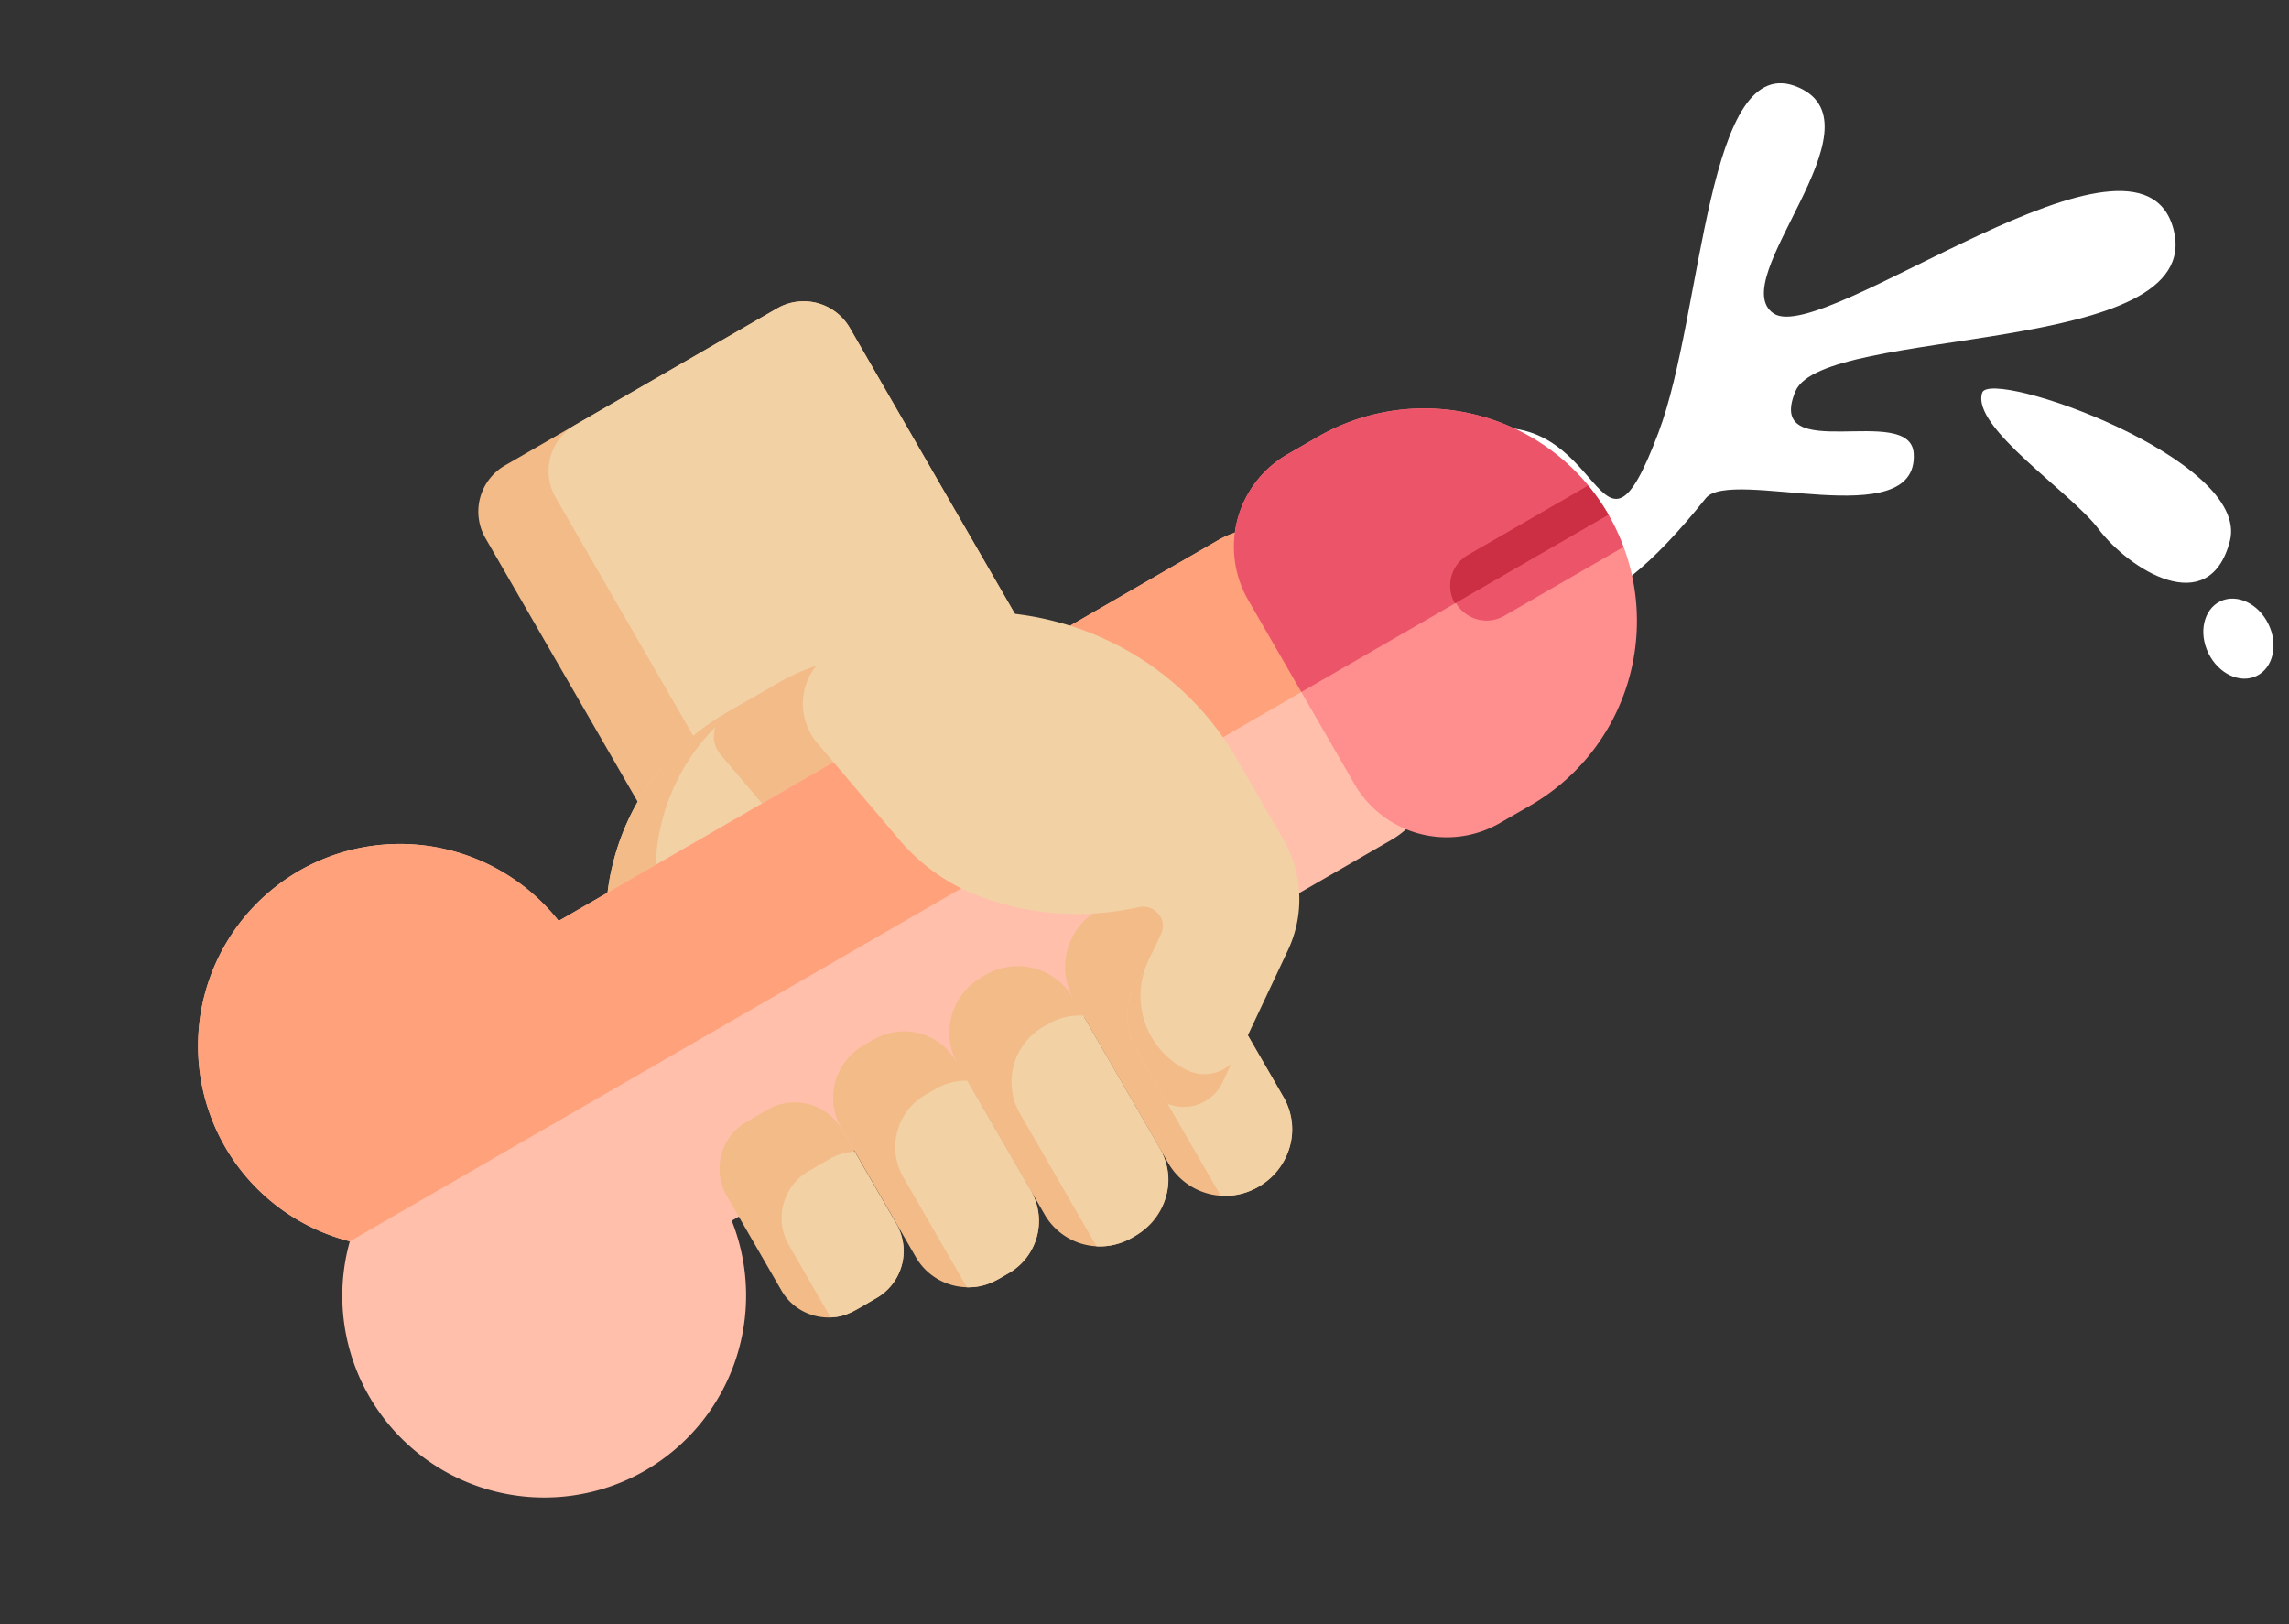 <svg width="62" height="44" fill="none" xmlns="http://www.w3.org/2000/svg"><rect width="100%" height="100%" fill="#333333" stroke="none"/><path d="M39.844 11.693c3.68-.907 3.39 4.502 5.078.024C46.142 8.48 46.209 1.26 48.72 2.37c2.341 1.035-2.029 5.219-.677 6.123 1.353.905 9.91-5.827 10.83-2.277.898 3.475-9.49 2.592-10.241 4.383-.86 2.05 3.124.294 3.203 1.69.126 2.207-4.96.362-5.634 1.21-6.04 7.588-6.358-1.806-6.358-1.806z" fill="#fff"/><path d="M30.936 22.6l-7.92-13.72a1.443 1.443 0 00-1.966-.527l-7.377 4.259a1.442 1.442 0 00-.526 1.964l7.922 13.72a1.44 1.44 0 001.964.528l7.377-4.26c.685-.395.922-1.28.526-1.965z" fill="#F2BB88"/><path d="M30.937 22.6L23.016 8.88a1.442 1.442 0 00-1.965-.527l-5.474 3.16a1.442 1.442 0 00-.527 1.965l7.921 13.72c.396.686 1.28.923 1.965.527l5.474-3.16c.686-.396.923-1.28.527-1.966z" fill="#F2D1A5"/><path d="M31.7 25.819l-3.062-5.303c-1.52-2.631-4.916-3.541-7.548-2.022l-1.43.826c-3.104 1.792-4.177 5.796-2.386 8.9l2.567 4.445 11.858-6.847z" fill="#F2D1A5"/><path d="M30.933 24.491l-2.295-3.975c-1.52-2.631-4.916-3.541-7.547-2.022l-.451.26-.008.005-.917.53a.76.76 0 00-.2 1.15l2.896 3.415a5.25 5.25 0 001.987 1.468c2.507 1.038 4.977-.203 4.977-.203s.646-.247 1.558-.628z" fill="#F2BB88"/><path d="M20.515 18.826l-.855.494c-3.104 1.792-4.177 5.796-2.385 8.9l2.072 3.589a.989.989 0 101.712-.989l-2.566-4.444c-1.52-2.633-.61-6.03 2.022-7.55z" fill="#F2BB88"/><path d="M8.099 23.594a5.478 5.478 0 017.033 1.354l17.872-10.319a2.347 2.347 0 013.202.859l2.344 4.06a2.347 2.347 0 01-.858 3.202L19.82 33.07a5.478 5.478 0 01-2.344 6.767 5.476 5.476 0 01-7.472-2.002 5.451 5.451 0 01-.528-4.207 5.452 5.452 0 01-3.38-2.56A5.476 5.476 0 018.1 23.593z" fill="#FFBFAB"/><path d="M8.099 23.594a5.478 5.478 0 017.033 1.354l17.872-10.319a2.347 2.347 0 013.202.859l1.172 2.03-27.902 16.11a5.452 5.452 0 01-3.38-2.562A5.476 5.476 0 018.1 23.594z" fill="#FFA17A"/><path d="M34.862 12.314l.832-.48a5.772 5.772 0 017.324 1.318l-3.61 3.194 4.57-1.53a5.772 5.772 0 01-2.52 7.001l-.832.48a2.885 2.885 0 01-3.937-1.054l-2.882-4.992a2.886 2.886 0 011.055-3.937z" fill="#FF8E8E"/><path d="M34.862 12.315l.832-.48a5.772 5.772 0 017.324 1.317l-3.61 3.194-4.16 2.401-1.44-2.495a2.885 2.885 0 011.054-3.937z" fill="#EC5569"/><path d="M39.76 15.033l3.258-1.88a5.725 5.725 0 01.96 1.663l-3.258 1.881a.961.961 0 01-.96-1.664z" fill="#EC5569"/><path d="M39.76 15.034l3.258-1.881c.202.244.386.508.55.791l-4.16 2.402a.96.96 0 01.352-1.312z" fill="#CC2E43"/><path d="M24.282 33.163l-1.483-2.569a1.468 1.468 0 00-2-.535l-.58.334a1.468 1.468 0 00-.535 2l1.483 2.568c.28.486.803.75 1.33.73.439-.018.65-.183 1.249-.529a1.468 1.468 0 00.536-2zm3.642-.901l-2.025-3.507a1.634 1.634 0 00-2.226-.597l-.292.169a1.634 1.634 0 00-.597 2.226l2.025 3.507c.294.51.828.8 1.379.813.515.012.808-.193 1.14-.385a1.634 1.634 0 00.596-2.226zm3.489-1.153l-2.353-4.075a1.725 1.725 0 00-2.35-.63l-.135.079a1.725 1.725 0 00-.63 2.35l2.353 4.074a1.726 1.726 0 002.35.63l.135-.078a1.726 1.726 0 00.63-2.35z" fill="#F2BB88"/><path d="M34.76 29.713l-2.558-4.43a1.78 1.78 0 00-2.424-.65l-.04.024a1.78 1.78 0 00-.65 2.424l2.557 4.43c.46.796 1.516 1.175 2.466.626a1.78 1.78 0 00.65-2.424z" fill="#F2BB88"/><path d="M24.281 33.163L23.148 31.2a1.444 1.444 0 00-.668.193l-.58.335a1.468 1.468 0 00-.536 1.998l1.133 1.963c.438-.017.65-.183 1.248-.528a1.468 1.468 0 00.536-2zm3.643-.901L26.2 29.277a1.617 1.617 0 00-.847.217l-.292.168a1.635 1.635 0 00-.596 2.226l1.723 2.985c.514.012.808-.194 1.14-.385a1.634 1.634 0 00.596-2.226zm3.489-1.153l-2.076-3.596a1.71 1.71 0 00-.946.227l-.135.078a1.726 1.726 0 00-.63 2.35l2.076 3.596c1.262.067 2.47-1.34 1.71-2.655zm3.347-1.396l-2.296-3.977a1.76 1.76 0 00-1.005.232l-.042.024a1.78 1.78 0 00-.65 2.424l2.297 3.977c1.363.095 2.437-1.397 1.696-2.68z" fill="#F2D1A5"/><path d="M33.797 28.045l-1.333-2.309a1.76 1.76 0 00-1.005.232l-.042.024a1.78 1.78 0 00-.65 2.424l.858 1.485a1.161 1.161 0 001.487-.578l.26-.552.425-.726z" fill="#F2BB88"/><path d="M34.76 22.742c.53.919.578 2.039.126 2.998l-1.053 2.237-.24.51a1.071 1.071 0 01-1.424.512 2.237 2.237 0 01-1.067-2.968l.348-.734a.566.566 0 00.021-.054c.134-.385-.235-.761-.633-.667a7.56 7.56 0 01-4.43-.342 5.294 5.294 0 01-2.06-1.498l-2.211-2.607a1.644 1.644 0 01.432-2.488c3.815-2.202 8.738-.883 10.94 2.932l.584 1.01.667 1.16z" fill="#F2D1A5"/><path d="M53.69 10.639c-.31.932 2.4 2.692 3.144 3.683.827 1.101 3.003 2.485 3.564.338.581-2.223-6.483-4.699-6.708-4.021zm7.432 7.672c-.45.218-1.033-.058-1.305-.616-.272-.558-.128-1.187.321-1.405.45-.217 1.034.059 1.305.617.272.558.128 1.187-.32 1.404z" fill="#fff"/></svg>
